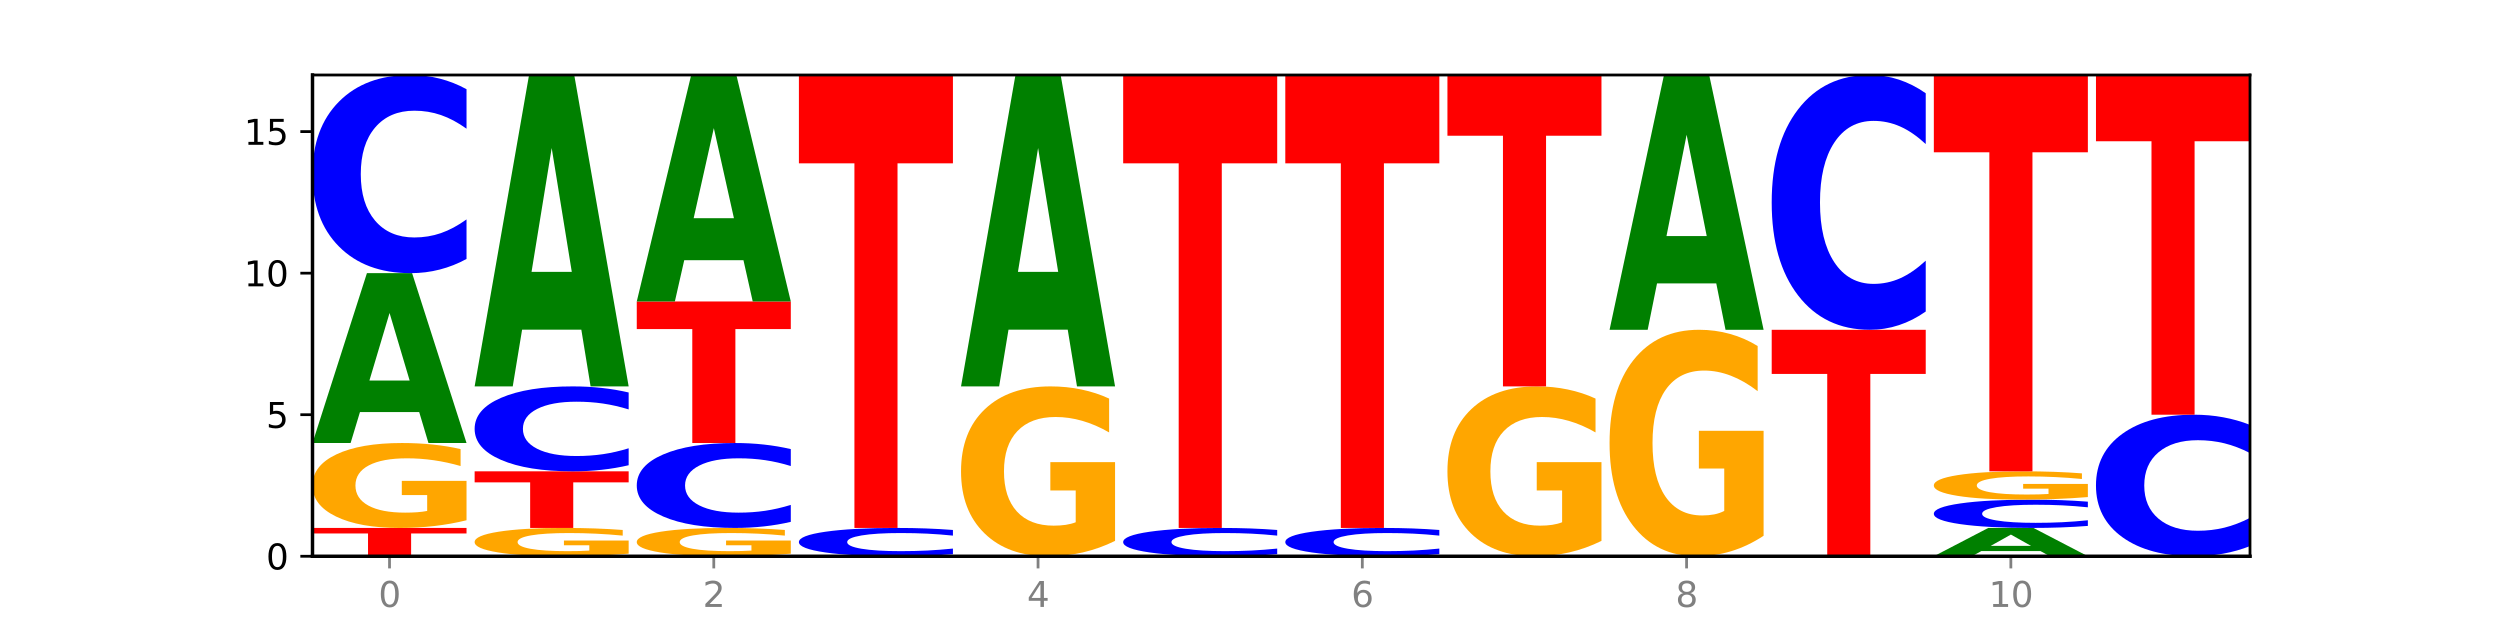 <?xml version="1.0" encoding="utf-8" standalone="no"?>
<!DOCTYPE svg PUBLIC "-//W3C//DTD SVG 1.1//EN"
  "http://www.w3.org/Graphics/SVG/1.1/DTD/svg11.dtd">
<svg xmlns:xlink="http://www.w3.org/1999/xlink" width="720pt" height="180pt" viewBox="0 0 720 180" xmlns="http://www.w3.org/2000/svg" version="1.1">
 <defs>
  <style type="text/css">*{stroke-linejoin: round; stroke-linecap: butt}</style>
 </defs>
 <g id="figure_1">
  <g id="patch_1">
   <path d="M 0 180 
L 720 180 
L 720 0 
L 0 0 
z
" style="fill: #ffffff"/>
  </g>
  <g id="axes_1">
   <g id="patch_2">
    <path d="M 90 160.2 
L 648 160.2 
L 648 21.6 
L 90 21.6 
z
" style="fill: #ffffff"/>
   </g>
   <g id="line2d_1">
    <path d="M 90 160.2 
L 648 160.2 
" clip-path="url(#pf6f34830c4)" style="fill: none; stroke: #000000; stroke-width: 0.5; stroke-linecap: square"/>
   </g>
   <g id="patch_3">
    <path d="M 90 152.047 
L 134.36 152.047 
L 134.36 153.637 
L 118.401 153.637 
L 118.401 160.2 
L 105.99 160.2 
L 105.99 153.637 
L 90 153.637 
L 90 152.047 
z
" clip-path="url(#pf6f34830c4)" style="fill: #ff0000"/>
   </g>
   <g id="patch_4">
    <path d="M 134.36 149.834 
Q 129.886 150.941 125.074 151.496 
Q 120.263 152.047 115.133 152.047 
Q 103.541 152.047 96.77 148.753 
Q 90 145.459 90 139.825 
Q 90 134.126 96.89 130.857 
Q 103.789 127.588 115.789 127.588 
Q 120.412 127.588 124.647 128.033 
Q 128.892 128.472 132.65 129.341 
L 132.65 134.217 
Q 128.773 133.1 124.935 132.55 
Q 121.098 131.994 117.24 131.994 
Q 110.102 131.994 106.235 134.025 
Q 102.367 136.051 102.367 139.825 
Q 102.367 143.564 106.096 145.605 
Q 109.824 147.641 116.684 147.641 
Q 118.553 147.641 120.153 147.525 
Q 121.754 147.404 123.026 147.151 
L 123.026 142.574 
L 115.719 142.574 
L 115.719 138.496 
L 134.36 138.496 
L 134.36 149.834 
z
" clip-path="url(#pf6f34830c4)" style="fill: #ffa600"/>
   </g>
   <g id="patch_5">
    <path d="M 120.728 118.677 
L 103.668 118.677 
L 100.974 127.588 
L 90 127.588 
L 105.672 78.671 
L 118.687 78.671 
L 134.36 127.588 
L 123.395 127.588 
L 120.728 118.677 
z
M 106.389 109.598 
L 117.98 109.598 
L 112.194 90.14 
L 106.389 109.598 
z
" clip-path="url(#pf6f34830c4)" style="fill: #008000"/>
   </g>
   <g id="patch_6">
    <path d="M 134.36 74.58 
Q 130.649 76.608 126.637 77.633 
Q 122.624 78.671 118.254 78.671 
Q 105.222 78.671 97.611 70.984 
Q 90 63.298 90 50.153 
Q 90 36.961 97.611 29.286 
Q 105.222 21.6 118.254 21.6 
Q 122.624 21.6 126.637 22.637 
Q 130.649 23.663 134.36 25.691 
L 134.36 37.067 
Q 130.616 34.379 126.983 33.13 
Q 123.351 31.88 119.339 31.88 
Q 112.141 31.88 108.017 36.749 
Q 103.904 41.606 103.904 50.153 
Q 103.904 58.665 108.017 63.534 
Q 112.141 68.391 119.339 68.391 
Q 123.351 68.391 126.983 67.141 
Q 130.616 65.88 134.36 63.192 
L 134.36 74.58 
z
" clip-path="url(#pf6f34830c4)" style="fill: #0000ff"/>
   </g>
   <g id="patch_7">
    <path d="M 181.054 159.462 
Q 176.581 159.831 171.769 160.016 
Q 166.957 160.2 161.827 160.2 
Q 150.235 160.2 143.465 159.102 
Q 136.695 158.004 136.695 156.126 
Q 136.695 154.226 143.584 153.137 
Q 150.484 152.047 162.483 152.047 
Q 167.106 152.047 171.341 152.195 
Q 175.586 152.342 179.344 152.631 
L 179.344 154.257 
Q 175.467 153.884 171.63 153.701 
Q 167.792 153.516 163.935 153.516 
Q 156.797 153.516 152.929 154.193 
Q 149.062 154.868 149.062 156.126 
Q 149.062 157.372 152.79 158.053 
Q 156.518 158.731 163.378 158.731 
Q 165.247 158.731 166.848 158.693 
Q 168.448 158.652 169.721 158.568 
L 169.721 157.042 
L 162.414 157.042 
L 162.414 155.683 
L 181.054 155.683 
L 181.054 159.462 
z
" clip-path="url(#pf6f34830c4)" style="fill: #ffa600"/>
   </g>
   <g id="patch_8">
    <path d="M 136.695 135.741 
L 181.054 135.741 
L 181.054 138.921 
L 165.095 138.921 
L 165.095 152.047 
L 152.685 152.047 
L 152.685 138.921 
L 136.695 138.921 
L 136.695 135.741 
z
" clip-path="url(#pf6f34830c4)" style="fill: #ff0000"/>
   </g>
   <g id="patch_9">
    <path d="M 181.054 133.988 
Q 177.344 134.857 173.331 135.297 
Q 169.319 135.741 164.949 135.741 
Q 151.917 135.741 144.306 132.447 
Q 136.695 129.153 136.695 123.519 
Q 136.695 117.866 144.306 114.577 
Q 151.917 111.282 164.949 111.282 
Q 169.319 111.282 173.331 111.727 
Q 177.344 112.167 181.054 113.036 
L 181.054 117.911 
Q 177.31 116.759 173.678 116.224 
Q 170.045 115.688 166.033 115.688 
Q 158.835 115.688 154.711 117.775 
Q 150.598 119.856 150.598 123.519 
Q 150.598 127.167 154.711 129.254 
Q 158.835 131.335 166.033 131.335 
Q 170.045 131.335 173.678 130.8 
Q 177.31 130.259 181.054 129.107 
L 181.054 133.988 
z
" clip-path="url(#pf6f34830c4)" style="fill: #0000ff"/>
   </g>
   <g id="patch_10">
    <path d="M 167.423 94.945 
L 150.363 94.945 
L 147.669 111.282 
L 136.695 111.282 
L 152.367 21.6 
L 165.382 21.6 
L 181.054 111.282 
L 170.089 111.282 
L 167.423 94.945 
z
M 153.083 78.3 
L 164.675 78.3 
L 158.888 42.627 
L 153.083 78.3 
z
" clip-path="url(#pf6f34830c4)" style="fill: #008000"/>
   </g>
   <g id="patch_11">
    <path d="M 227.749 159.462 
Q 223.275 159.831 218.463 160.016 
Q 213.652 160.2 208.522 160.2 
Q 196.93 160.2 190.159 159.102 
Q 183.389 158.004 183.389 156.126 
Q 183.389 154.226 190.279 153.137 
Q 197.178 152.047 209.178 152.047 
Q 213.801 152.047 218.036 152.195 
Q 222.281 152.342 226.039 152.631 
L 226.039 154.257 
Q 222.162 153.884 218.324 153.701 
Q 214.487 153.516 210.629 153.516 
Q 203.491 153.516 199.624 154.193 
Q 195.757 154.868 195.757 156.126 
Q 195.757 157.372 199.485 158.053 
Q 203.213 158.731 210.073 158.731 
Q 211.942 158.731 213.542 158.693 
Q 215.143 158.652 216.415 158.568 
L 216.415 157.042 
L 209.108 157.042 
L 209.108 155.683 
L 227.749 155.683 
L 227.749 159.462 
z
" clip-path="url(#pf6f34830c4)" style="fill: #ffa600"/>
   </g>
   <g id="patch_12">
    <path d="M 227.749 150.294 
Q 224.038 151.163 220.026 151.602 
Q 216.014 152.047 211.644 152.047 
Q 198.612 152.047 191 148.753 
Q 183.389 145.459 183.389 139.825 
Q 183.389 134.172 191 130.882 
Q 198.612 127.588 211.644 127.588 
Q 216.014 127.588 220.026 128.033 
Q 224.038 128.472 227.749 129.341 
L 227.749 134.217 
Q 224.005 133.065 220.372 132.53 
Q 216.74 131.994 212.728 131.994 
Q 205.53 131.994 201.406 134.081 
Q 197.293 136.162 197.293 139.825 
Q 197.293 143.473 201.406 145.56 
Q 205.53 147.641 212.728 147.641 
Q 216.74 147.641 220.372 147.106 
Q 224.005 146.565 227.749 145.413 
L 227.749 150.294 
z
" clip-path="url(#pf6f34830c4)" style="fill: #0000ff"/>
   </g>
   <g id="patch_13">
    <path d="M 183.389 86.824 
L 227.749 86.824 
L 227.749 94.774 
L 211.79 94.774 
L 211.79 127.588 
L 199.379 127.588 
L 199.379 94.774 
L 183.389 94.774 
L 183.389 86.824 
z
" clip-path="url(#pf6f34830c4)" style="fill: #ff0000"/>
   </g>
   <g id="patch_14">
    <path d="M 214.117 74.942 
L 197.057 74.942 
L 194.363 86.824 
L 183.389 86.824 
L 199.062 21.6 
L 212.077 21.6 
L 227.749 86.824 
L 216.784 86.824 
L 214.117 74.942 
z
M 199.778 62.836 
L 211.369 62.836 
L 205.583 36.892 
L 199.778 62.836 
z
" clip-path="url(#pf6f34830c4)" style="fill: #008000"/>
   </g>
   <g id="patch_15">
    <path d="M 274.444 159.616 
Q 270.733 159.905 266.721 160.052 
Q 262.708 160.2 258.338 160.2 
Q 245.306 160.2 237.695 159.102 
Q 230.084 158.004 230.084 156.126 
Q 230.084 154.241 237.695 153.145 
Q 245.306 152.047 258.338 152.047 
Q 262.708 152.047 266.721 152.195 
Q 270.733 152.342 274.444 152.631 
L 274.444 154.257 
Q 270.699 153.873 267.067 153.694 
Q 263.435 153.516 259.422 153.516 
Q 252.224 153.516 248.1 154.211 
Q 243.987 154.905 243.987 156.126 
Q 243.987 157.342 248.1 158.038 
Q 252.224 158.731 259.422 158.731 
Q 263.435 158.731 267.067 158.553 
Q 270.699 158.373 274.444 157.989 
L 274.444 159.616 
z
" clip-path="url(#pf6f34830c4)" style="fill: #0000ff"/>
   </g>
   <g id="patch_16">
    <path d="M 230.084 21.6 
L 274.444 21.6 
L 274.444 47.041 
L 258.484 47.041 
L 258.484 152.047 
L 246.074 152.047 
L 246.074 47.041 
L 230.084 47.041 
L 230.084 21.6 
z
" clip-path="url(#pf6f34830c4)" style="fill: #ff0000"/>
   </g>
   <g id="patch_17">
    <path d="M 321.138 155.774 
Q 316.664 157.987 311.853 159.099 
Q 307.041 160.2 301.911 160.2 
Q 290.319 160.2 283.549 153.612 
Q 276.778 147.023 276.778 135.756 
Q 276.778 124.358 283.668 117.82 
Q 290.567 111.282 302.567 111.282 
Q 307.19 111.282 311.425 112.172 
Q 315.67 113.051 319.428 114.789 
L 319.428 124.54 
Q 315.551 122.307 311.713 121.205 
Q 307.876 120.094 304.018 120.094 
Q 296.88 120.094 293.013 124.156 
Q 289.146 128.208 289.146 135.756 
Q 289.146 143.234 292.874 147.316 
Q 296.602 151.389 303.462 151.389 
Q 305.331 151.389 306.931 151.156 
Q 308.532 150.914 309.805 150.408 
L 309.805 141.253 
L 302.497 141.253 
L 302.497 133.099 
L 321.138 133.099 
L 321.138 155.774 
z
" clip-path="url(#pf6f34830c4)" style="fill: #ffa600"/>
   </g>
   <g id="patch_18">
    <path d="M 307.506 94.945 
L 290.446 94.945 
L 287.753 111.282 
L 276.778 111.282 
L 292.451 21.6 
L 305.466 21.6 
L 321.138 111.282 
L 310.173 111.282 
L 307.506 94.945 
z
M 293.167 78.3 
L 304.758 78.3 
L 298.972 42.627 
L 293.167 78.3 
z
" clip-path="url(#pf6f34830c4)" style="fill: #008000"/>
   </g>
   <g id="patch_19">
    <path d="M 367.833 159.616 
Q 364.122 159.905 360.11 160.052 
Q 356.097 160.2 351.727 160.2 
Q 338.695 160.2 331.084 159.102 
Q 323.473 158.004 323.473 156.126 
Q 323.473 154.241 331.084 153.145 
Q 338.695 152.047 351.727 152.047 
Q 356.097 152.047 360.11 152.195 
Q 364.122 152.342 367.833 152.631 
L 367.833 154.257 
Q 364.088 153.873 360.456 153.694 
Q 356.824 153.516 352.811 153.516 
Q 345.614 153.516 341.489 154.211 
Q 337.376 154.905 337.376 156.126 
Q 337.376 157.342 341.489 158.038 
Q 345.614 158.731 352.811 158.731 
Q 356.824 158.731 360.456 158.553 
Q 364.088 158.373 367.833 157.989 
L 367.833 159.616 
z
" clip-path="url(#pf6f34830c4)" style="fill: #0000ff"/>
   </g>
   <g id="patch_20">
    <path d="M 323.473 21.6 
L 367.833 21.6 
L 367.833 47.041 
L 351.873 47.041 
L 351.873 152.047 
L 339.463 152.047 
L 339.463 47.041 
L 323.473 47.041 
L 323.473 21.6 
z
" clip-path="url(#pf6f34830c4)" style="fill: #ff0000"/>
   </g>
   <g id="patch_21">
    <path d="M 414.527 159.616 
Q 410.817 159.905 406.804 160.052 
Q 402.792 160.2 398.422 160.2 
Q 385.39 160.2 377.779 159.102 
Q 370.167 158.004 370.167 156.126 
Q 370.167 154.241 377.779 153.145 
Q 385.39 152.047 398.422 152.047 
Q 402.792 152.047 406.804 152.195 
Q 410.817 152.342 414.527 152.631 
L 414.527 154.257 
Q 410.783 153.873 407.151 153.694 
Q 403.518 153.516 399.506 153.516 
Q 392.308 153.516 388.184 154.211 
Q 384.071 154.905 384.071 156.126 
Q 384.071 157.342 388.184 158.038 
Q 392.308 158.731 399.506 158.731 
Q 403.518 158.731 407.151 158.553 
Q 410.783 158.373 414.527 157.989 
L 414.527 159.616 
z
" clip-path="url(#pf6f34830c4)" style="fill: #0000ff"/>
   </g>
   <g id="patch_22">
    <path d="M 370.167 21.6 
L 414.527 21.6 
L 414.527 47.041 
L 398.568 47.041 
L 398.568 152.047 
L 386.158 152.047 
L 386.158 47.041 
L 370.167 47.041 
L 370.167 21.6 
z
" clip-path="url(#pf6f34830c4)" style="fill: #ff0000"/>
   </g>
   <g id="patch_23">
    <path d="M 461.222 155.774 
Q 456.748 157.987 451.936 159.099 
Q 447.124 160.2 441.995 160.2 
Q 430.403 160.2 423.632 153.612 
Q 416.862 147.023 416.862 135.756 
Q 416.862 124.358 423.752 117.82 
Q 430.651 111.282 442.651 111.282 
Q 447.274 111.282 451.509 112.172 
Q 455.754 113.051 459.512 114.789 
L 459.512 124.54 
Q 455.635 122.307 451.797 121.205 
Q 447.96 120.094 444.102 120.094 
Q 436.964 120.094 433.097 124.156 
Q 429.229 128.208 429.229 135.756 
Q 429.229 143.234 432.958 147.316 
Q 436.686 151.389 443.545 151.389 
Q 445.414 151.389 447.015 151.156 
Q 448.616 150.914 449.888 150.408 
L 449.888 141.253 
L 442.581 141.253 
L 442.581 133.099 
L 461.222 133.099 
L 461.222 155.774 
z
" clip-path="url(#pf6f34830c4)" style="fill: #ffa600"/>
   </g>
   <g id="patch_24">
    <path d="M 416.862 21.6 
L 461.222 21.6 
L 461.222 39.091 
L 445.263 39.091 
L 445.263 111.282 
L 432.852 111.282 
L 432.852 39.091 
L 416.862 39.091 
L 416.862 21.6 
z
" clip-path="url(#pf6f34830c4)" style="fill: #ff0000"/>
   </g>
   <g id="patch_25">
    <path d="M 507.916 154.299 
Q 503.443 157.249 498.631 158.731 
Q 493.819 160.2 488.689 160.2 
Q 477.097 160.2 470.327 151.416 
Q 463.556 142.631 463.556 127.608 
Q 463.556 112.411 470.446 103.694 
Q 477.346 94.976 489.345 94.976 
Q 493.968 94.976 498.203 96.162 
Q 502.448 97.334 506.206 99.652 
L 506.206 112.653 
Q 502.329 109.676 498.492 108.207 
Q 494.654 106.725 490.797 106.725 
Q 483.659 106.725 479.791 112.141 
Q 475.924 117.544 475.924 127.608 
Q 475.924 137.579 479.652 143.022 
Q 483.38 148.451 490.24 148.451 
Q 492.109 148.451 493.71 148.142 
Q 495.31 147.818 496.583 147.145 
L 496.583 134.938 
L 489.276 134.938 
L 489.276 124.065 
L 507.916 124.065 
L 507.916 154.299 
z
" clip-path="url(#pf6f34830c4)" style="fill: #ffa600"/>
   </g>
   <g id="patch_26">
    <path d="M 494.285 81.61 
L 477.225 81.61 
L 474.531 94.976 
L 463.556 94.976 
L 479.229 21.6 
L 492.244 21.6 
L 507.916 94.976 
L 496.951 94.976 
L 494.285 81.61 
z
M 479.945 67.991 
L 491.536 67.991 
L 485.75 38.804 
L 479.945 67.991 
z
" clip-path="url(#pf6f34830c4)" style="fill: #008000"/>
   </g>
   <g id="patch_27">
    <path d="M 510.251 94.976 
L 554.611 94.976 
L 554.611 107.697 
L 538.652 107.697 
L 538.652 160.2 
L 526.241 160.2 
L 526.241 107.697 
L 510.251 107.697 
L 510.251 94.976 
z
" clip-path="url(#pf6f34830c4)" style="fill: #ff0000"/>
   </g>
   <g id="patch_28">
    <path d="M 554.611 89.717 
Q 550.9 92.324 546.888 93.643 
Q 542.875 94.976 538.505 94.976 
Q 525.474 94.976 517.862 85.094 
Q 510.251 75.211 510.251 58.311 
Q 510.251 41.35 517.862 31.483 
Q 525.474 21.6 538.505 21.6 
Q 542.875 21.6 546.888 22.934 
Q 550.9 24.253 554.611 26.86 
L 554.611 41.486 
Q 550.867 38.031 547.234 36.424 
Q 543.602 34.817 539.59 34.817 
Q 532.392 34.817 528.268 41.077 
Q 524.155 47.322 524.155 58.311 
Q 524.155 69.255 528.268 75.515 
Q 532.392 81.759 539.59 81.759 
Q 543.602 81.759 547.234 80.153 
Q 550.867 78.531 554.611 75.075 
L 554.611 89.717 
z
" clip-path="url(#pf6f34830c4)" style="fill: #0000ff"/>
   </g>
   <g id="patch_29">
    <path d="M 587.674 158.715 
L 570.614 158.715 
L 567.92 160.2 
L 556.946 160.2 
L 572.618 152.047 
L 585.633 152.047 
L 601.305 160.2 
L 590.34 160.2 
L 587.674 158.715 
z
M 573.335 157.202 
L 584.926 157.202 
L 579.139 153.959 
L 573.335 157.202 
z
" clip-path="url(#pf6f34830c4)" style="fill: #008000"/>
   </g>
   <g id="patch_30">
    <path d="M 601.305 151.463 
Q 597.595 151.752 593.582 151.899 
Q 589.57 152.047 585.2 152.047 
Q 572.168 152.047 564.557 150.949 
Q 556.946 149.851 556.946 147.973 
Q 556.946 146.089 564.557 144.992 
Q 572.168 143.894 585.2 143.894 
Q 589.57 143.894 593.582 144.042 
Q 597.595 144.189 601.305 144.479 
L 601.305 146.104 
Q 597.561 145.72 593.929 145.541 
Q 590.297 145.363 586.284 145.363 
Q 579.086 145.363 574.962 146.058 
Q 570.849 146.752 570.849 147.973 
Q 570.849 149.189 574.962 149.885 
Q 579.086 150.578 586.284 150.578 
Q 590.297 150.578 593.929 150.4 
Q 597.561 150.22 601.305 149.836 
L 601.305 151.463 
z
" clip-path="url(#pf6f34830c4)" style="fill: #0000ff"/>
   </g>
   <g id="patch_31">
    <path d="M 601.305 143.156 
Q 596.832 143.525 592.02 143.711 
Q 587.208 143.894 582.078 143.894 
Q 570.486 143.894 563.716 142.796 
Q 556.946 141.698 556.946 139.82 
Q 556.946 137.92 563.835 136.831 
Q 570.735 135.741 582.734 135.741 
Q 587.357 135.741 591.592 135.889 
Q 595.838 136.036 599.595 136.326 
L 599.595 137.951 
Q 595.718 137.579 591.881 137.395 
Q 588.043 137.21 584.186 137.21 
Q 577.048 137.21 573.18 137.887 
Q 569.313 138.562 569.313 139.82 
Q 569.313 141.066 573.041 141.747 
Q 576.769 142.426 583.629 142.426 
Q 585.498 142.426 587.099 142.387 
Q 588.699 142.346 589.972 142.262 
L 589.972 140.736 
L 582.665 140.736 
L 582.665 139.377 
L 601.305 139.377 
L 601.305 143.156 
z
" clip-path="url(#pf6f34830c4)" style="fill: #ffa600"/>
   </g>
   <g id="patch_32">
    <path d="M 556.946 21.6 
L 601.305 21.6 
L 601.305 43.861 
L 585.346 43.861 
L 585.346 135.741 
L 572.936 135.741 
L 572.936 43.861 
L 556.946 43.861 
L 556.946 21.6 
z
" clip-path="url(#pf6f34830c4)" style="fill: #ff0000"/>
   </g>
   <g id="patch_33">
    <path d="M 648 157.278 
Q 644.289 158.726 640.277 159.459 
Q 636.265 160.2 631.895 160.2 
Q 618.863 160.2 611.251 154.71 
Q 603.64 149.219 603.64 139.83 
Q 603.64 130.407 611.251 124.926 
Q 618.863 119.435 631.895 119.435 
Q 636.265 119.435 640.277 120.176 
Q 644.289 120.909 648 122.357 
L 648 130.483 
Q 644.256 128.563 640.623 127.671 
Q 636.991 126.778 632.979 126.778 
Q 625.781 126.778 621.657 130.256 
Q 617.544 133.725 617.544 139.83 
Q 617.544 145.91 621.657 149.388 
Q 625.781 152.857 632.979 152.857 
Q 636.991 152.857 640.623 151.965 
Q 644.256 151.064 648 149.144 
L 648 157.278 
z
" clip-path="url(#pf6f34830c4)" style="fill: #0000ff"/>
   </g>
   <g id="patch_34">
    <path d="M 603.64 21.6 
L 648 21.6 
L 648 40.681 
L 632.041 40.681 
L 632.041 119.435 
L 619.63 119.435 
L 619.63 40.681 
L 603.64 40.681 
L 603.64 21.6 
z
" clip-path="url(#pf6f34830c4)" style="fill: #ff0000"/>
   </g>
   <g id="matplotlib.axis_1">
    <g id="xtick_1">
     <g id="line2d_2">
      <defs>
       <path id="m2c413919c8" d="M 0 0 
L 0 3.5 
" style="stroke: #808080; stroke-width: 0.8"/>
      </defs>
      <g>
       <use xlink:href="#m2c413919c8" x="112.18" y="160.2" style="fill: #808080; stroke: #808080; stroke-width: 0.8"/>
      </g>
     </g>
     <g id="text_1">
      <!-- 0 -->
      <g style="fill: #808080" transform="translate(108.999 174.798) scale(0.1 -0.1)">
       <defs>
        <path id="DejaVuSans-30" d="M 2034 4250 
Q 1547 4250 1301 3770 
Q 1056 3291 1056 2328 
Q 1056 1369 1301 889 
Q 1547 409 2034 409 
Q 2525 409 2770 889 
Q 3016 1369 3016 2328 
Q 3016 3291 2770 3770 
Q 2525 4250 2034 4250 
z
M 2034 4750 
Q 2819 4750 3233 4129 
Q 3647 3509 3647 2328 
Q 3647 1150 3233 529 
Q 2819 -91 2034 -91 
Q 1250 -91 836 529 
Q 422 1150 422 2328 
Q 422 3509 836 4129 
Q 1250 4750 2034 4750 
z
" transform="scale(0.016)"/>
       </defs>
       <use xlink:href="#DejaVuSans-30"/>
      </g>
     </g>
    </g>
    <g id="xtick_2">
     <g id="line2d_3">
      <g>
       <use xlink:href="#m2c413919c8" x="205.569" y="160.2" style="fill: #808080; stroke: #808080; stroke-width: 0.8"/>
      </g>
     </g>
     <g id="text_2">
      <!-- 2 -->
      <g style="fill: #808080" transform="translate(202.388 174.798) scale(0.1 -0.1)">
       <defs>
        <path id="DejaVuSans-32" d="M 1228 531 
L 3431 531 
L 3431 0 
L 469 0 
L 469 531 
Q 828 903 1448 1529 
Q 2069 2156 2228 2338 
Q 2531 2678 2651 2914 
Q 2772 3150 2772 3378 
Q 2772 3750 2511 3984 
Q 2250 4219 1831 4219 
Q 1534 4219 1204 4116 
Q 875 4013 500 3803 
L 500 4441 
Q 881 4594 1212 4672 
Q 1544 4750 1819 4750 
Q 2544 4750 2975 4387 
Q 3406 4025 3406 3419 
Q 3406 3131 3298 2873 
Q 3191 2616 2906 2266 
Q 2828 2175 2409 1742 
Q 1991 1309 1228 531 
z
" transform="scale(0.016)"/>
       </defs>
       <use xlink:href="#DejaVuSans-32"/>
      </g>
     </g>
    </g>
    <g id="xtick_3">
     <g id="line2d_4">
      <g>
       <use xlink:href="#m2c413919c8" x="298.958" y="160.2" style="fill: #808080; stroke: #808080; stroke-width: 0.8"/>
      </g>
     </g>
     <g id="text_3">
      <!-- 4 -->
      <g style="fill: #808080" transform="translate(295.777 174.798) scale(0.1 -0.1)">
       <defs>
        <path id="DejaVuSans-34" d="M 2419 4116 
L 825 1625 
L 2419 1625 
L 2419 4116 
z
M 2253 4666 
L 3047 4666 
L 3047 1625 
L 3713 1625 
L 3713 1100 
L 3047 1100 
L 3047 0 
L 2419 0 
L 2419 1100 
L 313 1100 
L 313 1709 
L 2253 4666 
z
" transform="scale(0.016)"/>
       </defs>
       <use xlink:href="#DejaVuSans-34"/>
      </g>
     </g>
    </g>
    <g id="xtick_4">
     <g id="line2d_5">
      <g>
       <use xlink:href="#m2c413919c8" x="392.347" y="160.2" style="fill: #808080; stroke: #808080; stroke-width: 0.8"/>
      </g>
     </g>
     <g id="text_4">
      <!-- 6 -->
      <g style="fill: #808080" transform="translate(389.166 174.798) scale(0.1 -0.1)">
       <defs>
        <path id="DejaVuSans-36" d="M 2113 2584 
Q 1688 2584 1439 2293 
Q 1191 2003 1191 1497 
Q 1191 994 1439 701 
Q 1688 409 2113 409 
Q 2538 409 2786 701 
Q 3034 994 3034 1497 
Q 3034 2003 2786 2293 
Q 2538 2584 2113 2584 
z
M 3366 4563 
L 3366 3988 
Q 3128 4100 2886 4159 
Q 2644 4219 2406 4219 
Q 1781 4219 1451 3797 
Q 1122 3375 1075 2522 
Q 1259 2794 1537 2939 
Q 1816 3084 2150 3084 
Q 2853 3084 3261 2657 
Q 3669 2231 3669 1497 
Q 3669 778 3244 343 
Q 2819 -91 2113 -91 
Q 1303 -91 875 529 
Q 447 1150 447 2328 
Q 447 3434 972 4092 
Q 1497 4750 2381 4750 
Q 2619 4750 2861 4703 
Q 3103 4656 3366 4563 
z
" transform="scale(0.016)"/>
       </defs>
       <use xlink:href="#DejaVuSans-36"/>
      </g>
     </g>
    </g>
    <g id="xtick_5">
     <g id="line2d_6">
      <g>
       <use xlink:href="#m2c413919c8" x="485.736" y="160.2" style="fill: #808080; stroke: #808080; stroke-width: 0.8"/>
      </g>
     </g>
     <g id="text_5">
      <!-- 8 -->
      <g style="fill: #808080" transform="translate(482.555 174.798) scale(0.1 -0.1)">
       <defs>
        <path id="DejaVuSans-38" d="M 2034 2216 
Q 1584 2216 1326 1975 
Q 1069 1734 1069 1313 
Q 1069 891 1326 650 
Q 1584 409 2034 409 
Q 2484 409 2743 651 
Q 3003 894 3003 1313 
Q 3003 1734 2745 1975 
Q 2488 2216 2034 2216 
z
M 1403 2484 
Q 997 2584 770 2862 
Q 544 3141 544 3541 
Q 544 4100 942 4425 
Q 1341 4750 2034 4750 
Q 2731 4750 3128 4425 
Q 3525 4100 3525 3541 
Q 3525 3141 3298 2862 
Q 3072 2584 2669 2484 
Q 3125 2378 3379 2068 
Q 3634 1759 3634 1313 
Q 3634 634 3220 271 
Q 2806 -91 2034 -91 
Q 1263 -91 848 271 
Q 434 634 434 1313 
Q 434 1759 690 2068 
Q 947 2378 1403 2484 
z
M 1172 3481 
Q 1172 3119 1398 2916 
Q 1625 2713 2034 2713 
Q 2441 2713 2670 2916 
Q 2900 3119 2900 3481 
Q 2900 3844 2670 4047 
Q 2441 4250 2034 4250 
Q 1625 4250 1398 4047 
Q 1172 3844 1172 3481 
z
" transform="scale(0.016)"/>
       </defs>
       <use xlink:href="#DejaVuSans-38"/>
      </g>
     </g>
    </g>
    <g id="xtick_6">
     <g id="line2d_7">
      <g>
       <use xlink:href="#m2c413919c8" x="579.126" y="160.2" style="fill: #808080; stroke: #808080; stroke-width: 0.8"/>
      </g>
     </g>
     <g id="text_6">
      <!-- 10 -->
      <g style="fill: #808080" transform="translate(572.763 174.798) scale(0.1 -0.1)">
       <defs>
        <path id="DejaVuSans-31" d="M 794 531 
L 1825 531 
L 1825 4091 
L 703 3866 
L 703 4441 
L 1819 4666 
L 2450 4666 
L 2450 531 
L 3481 531 
L 3481 0 
L 794 0 
L 794 531 
z
" transform="scale(0.016)"/>
       </defs>
       <use xlink:href="#DejaVuSans-31"/>
       <use xlink:href="#DejaVuSans-30" x="63.623"/>
      </g>
     </g>
    </g>
   </g>
   <g id="matplotlib.axis_2">
    <g id="ytick_1">
     <g id="line2d_8">
      <defs>
       <path id="m6a1b32f8a1" d="M 0 0 
L -3.5 0 
" style="stroke: #000000; stroke-width: 0.8"/>
      </defs>
      <g>
       <use xlink:href="#m6a1b32f8a1" x="90" y="160.2" style="stroke: #000000; stroke-width: 0.8"/>
      </g>
     </g>
     <g id="text_7">
      <!-- 0 -->
      <g transform="translate(76.638 163.999) scale(0.1 -0.1)">
       <use xlink:href="#DejaVuSans-30"/>
      </g>
     </g>
    </g>
    <g id="ytick_2">
     <g id="line2d_9">
      <g>
       <use xlink:href="#m6a1b32f8a1" x="90" y="119.435" style="stroke: #000000; stroke-width: 0.8"/>
      </g>
     </g>
     <g id="text_8">
      <!-- 5 -->
      <g transform="translate(76.638 123.235) scale(0.1 -0.1)">
       <defs>
        <path id="DejaVuSans-35" d="M 691 4666 
L 3169 4666 
L 3169 4134 
L 1269 4134 
L 1269 2991 
Q 1406 3038 1543 3061 
Q 1681 3084 1819 3084 
Q 2600 3084 3056 2656 
Q 3513 2228 3513 1497 
Q 3513 744 3044 326 
Q 2575 -91 1722 -91 
Q 1428 -91 1123 -41 
Q 819 9 494 109 
L 494 744 
Q 775 591 1075 516 
Q 1375 441 1709 441 
Q 2250 441 2565 725 
Q 2881 1009 2881 1497 
Q 2881 1984 2565 2268 
Q 2250 2553 1709 2553 
Q 1456 2553 1204 2497 
Q 953 2441 691 2322 
L 691 4666 
z
" transform="scale(0.016)"/>
       </defs>
       <use xlink:href="#DejaVuSans-35"/>
      </g>
     </g>
    </g>
    <g id="ytick_3">
     <g id="line2d_10">
      <g>
       <use xlink:href="#m6a1b32f8a1" x="90" y="78.671" style="stroke: #000000; stroke-width: 0.8"/>
      </g>
     </g>
     <g id="text_9">
      <!-- 10 -->
      <g transform="translate(70.275 82.47) scale(0.1 -0.1)">
       <use xlink:href="#DejaVuSans-31"/>
       <use xlink:href="#DejaVuSans-30" x="63.623"/>
      </g>
     </g>
    </g>
    <g id="ytick_4">
     <g id="line2d_11">
      <g>
       <use xlink:href="#m6a1b32f8a1" x="90" y="37.906" style="stroke: #000000; stroke-width: 0.8"/>
      </g>
     </g>
     <g id="text_10">
      <!-- 15 -->
      <g transform="translate(70.275 41.705) scale(0.1 -0.1)">
       <use xlink:href="#DejaVuSans-31"/>
       <use xlink:href="#DejaVuSans-35" x="63.623"/>
      </g>
     </g>
    </g>
   </g>
   <g id="patch_35">
    <path d="M 90 160.2 
L 90 21.6 
" style="fill: none; stroke: #000000; stroke-linejoin: miter; stroke-linecap: square"/>
   </g>
   <g id="patch_36">
    <path d="M 648 160.2 
L 648 21.6 
" style="fill: none; stroke: #000000; stroke-width: 0.8; stroke-linejoin: miter; stroke-linecap: square"/>
   </g>
   <g id="patch_37">
    <path d="M 90 160.2 
L 648 160.2 
" style="fill: none; stroke: #000000; stroke-linejoin: miter; stroke-linecap: square"/>
   </g>
   <g id="patch_38">
    <path d="M 90 21.6 
L 648 21.6 
" style="fill: none; stroke: #000000; stroke-width: 0.8; stroke-linejoin: miter; stroke-linecap: square"/>
   </g>
  </g>
 </g>
 <defs>
  <clipPath id="pf6f34830c4">
   <rect x="90" y="21.6" width="558" height="138.6"/>
  </clipPath>
 </defs>
</svg>
